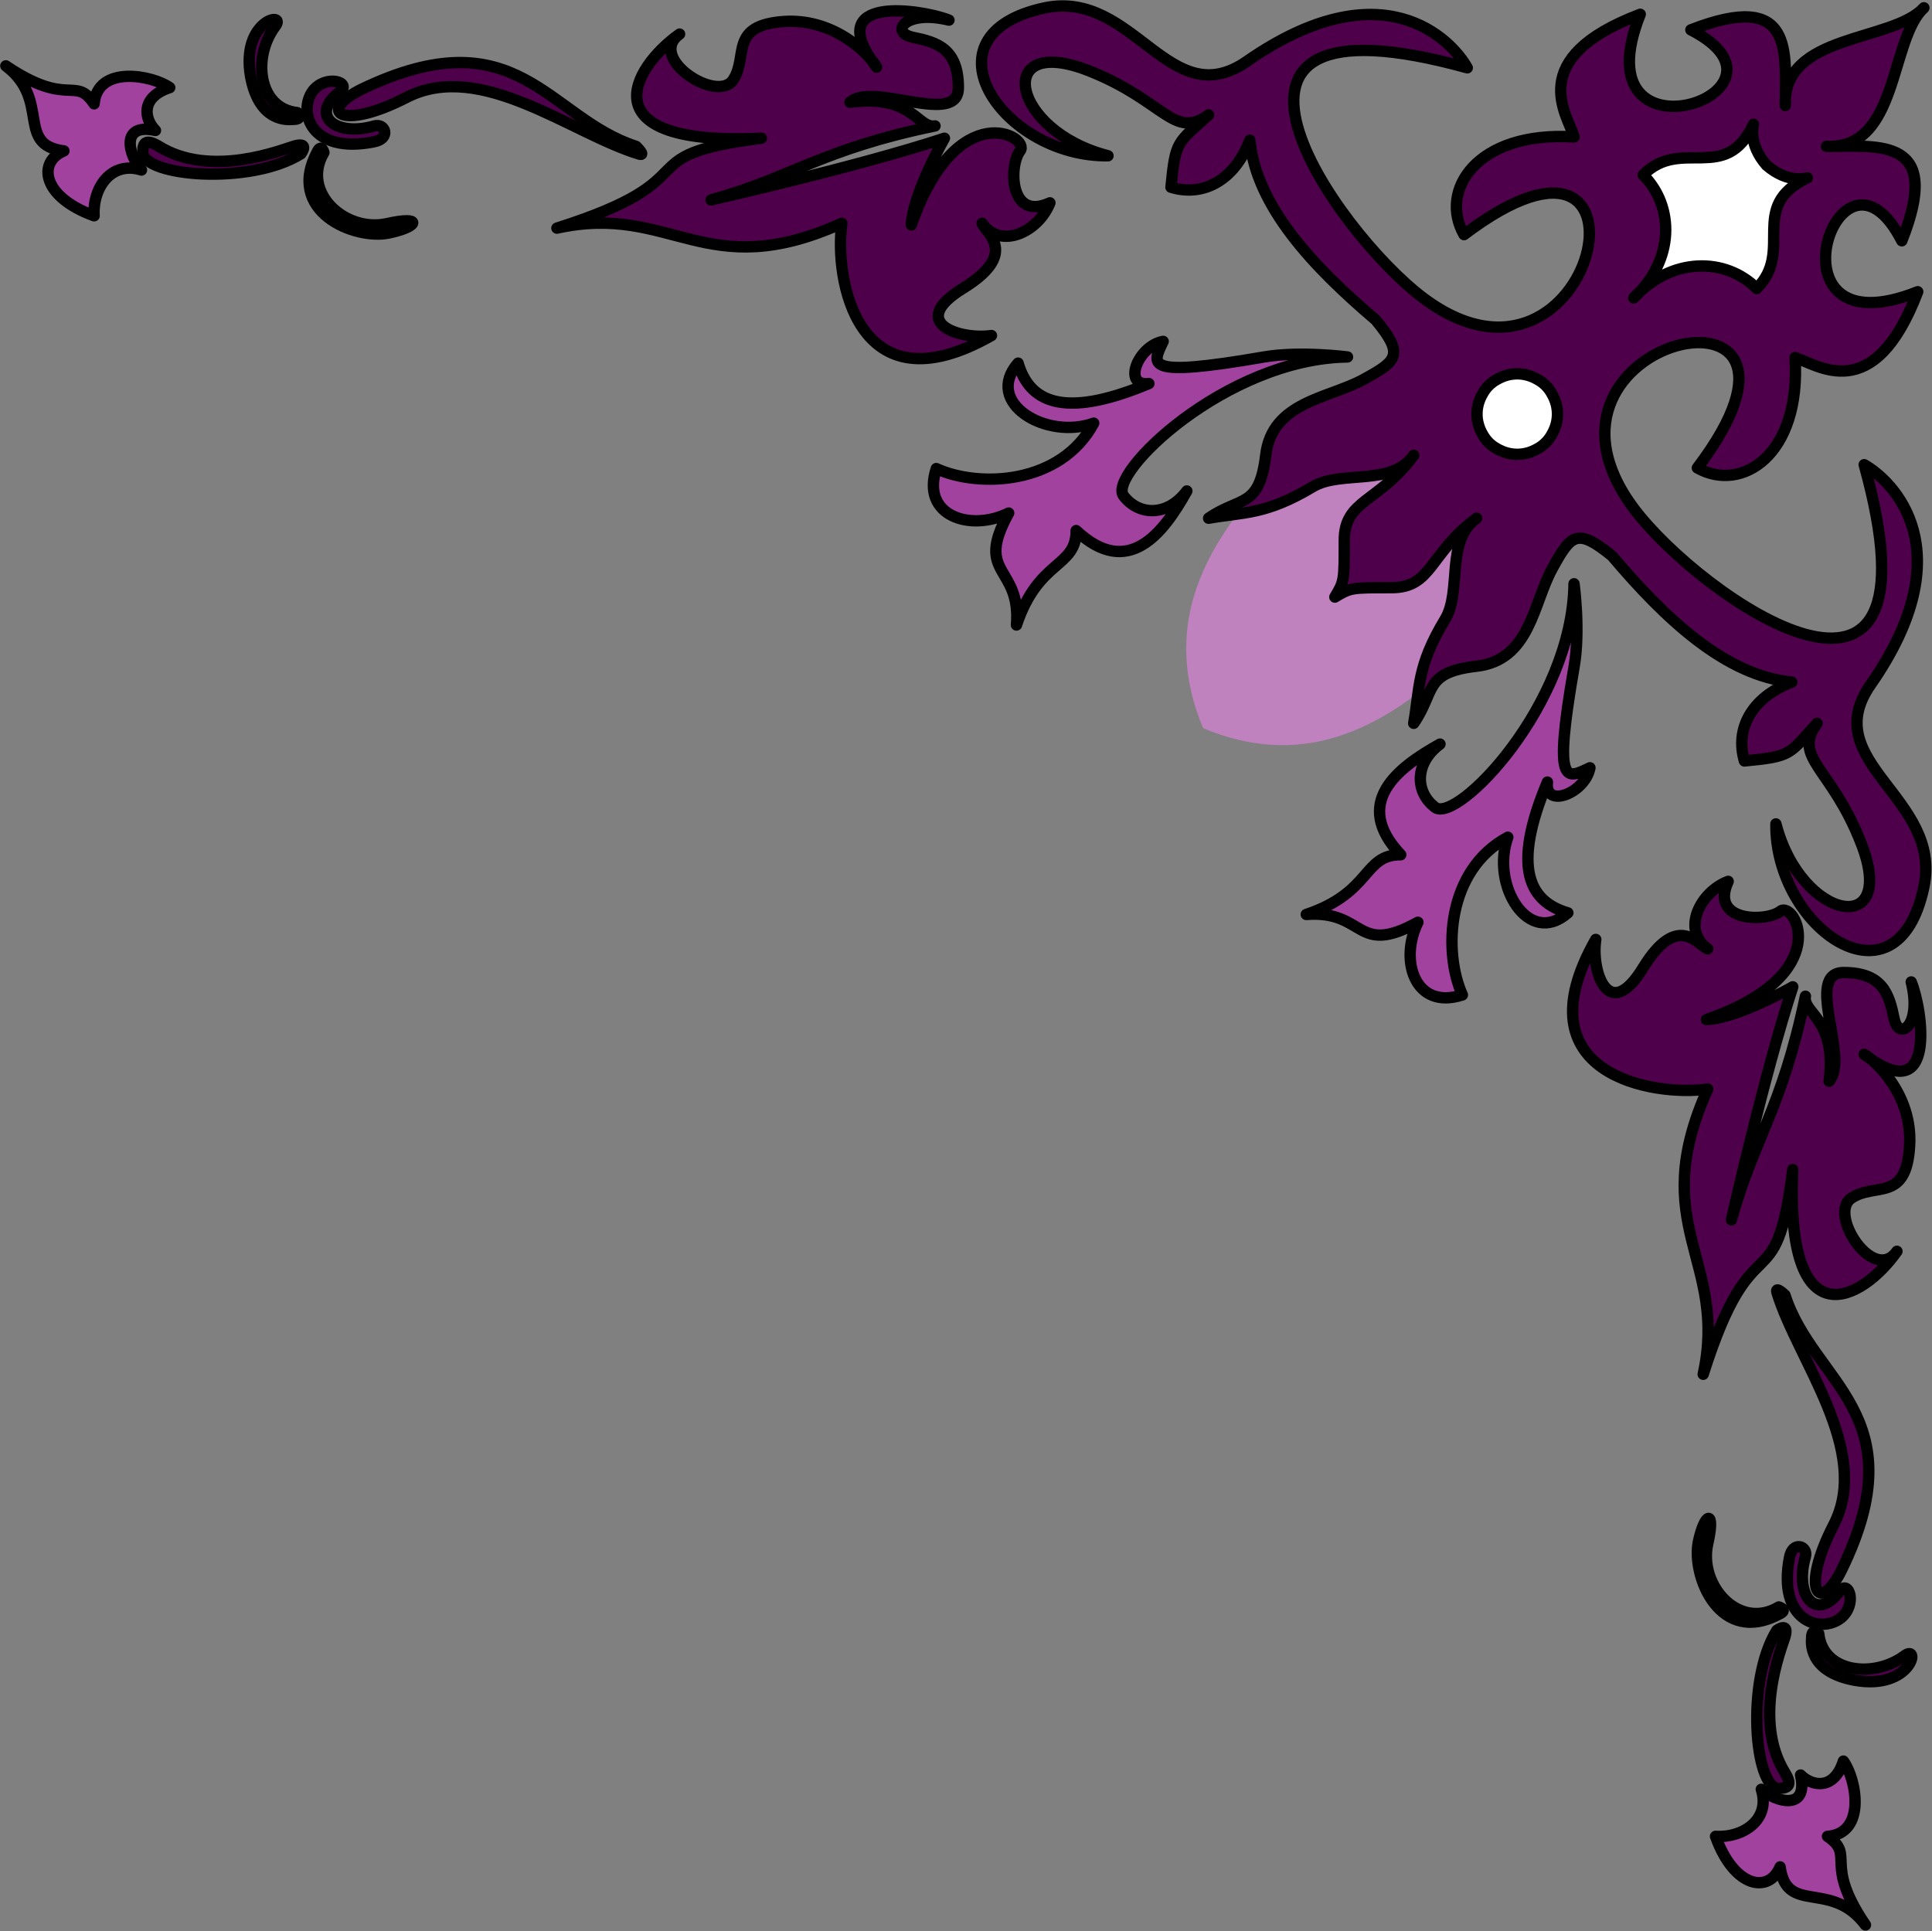 <svg xmlns="http://www.w3.org/2000/svg" xml:space="preserve" width="224.995" height="224.92" fill-rule="evenodd" stroke-linejoin="round" stroke-width="28.222" preserveAspectRatio="xMidYMid" version="1.2" viewBox="0 0 5953 5951"><rect x="0" y="0" width="5953" height="5951" fill="#808080" stroke="none"/><defs class="ClipPathGroup"><clipPath id="a" clipPathUnits="userSpaceOnUse"><path d="M0 0h21590v27940H0z"/></clipPath></defs><g class="SlideGroup"><g class="Slide" clip-path="url(#a)" transform="translate(-8571 -10138)"><g class="Page"><g class="com.sun.star.drawing.ClosedBezierShape"><path fill="none" d="M10269 10153h1556v1109h-1556z" class="BoundingBox"/><path fill="#4e004a" d="M10990 10204c-175 11-112 107-160 180-49 74-267-68-165-141-150 107-281 346 252 321-427 54-141 122-630 277 354-78 455 176 878-15-24 166 44 583 461 346-97 14-262-39-87-146 175-108 68-171 58-200 58 83 175 25 209-63-126 58-126-116-92-160 34-43-194-175-335 228 5-97 102-267 102-267-267 88-719 190-719 190 247-68 340-156 690-228-54 9-68-98-262-73 73-64 334 77 334-45 0-121-67-140-140-155s-24-86 111-53c-82-33-397-82-223 145-14-29-121-150-282-141z"/><path fill="none" stroke="#000" stroke-width="35" d="M10990 10204c-175 11-112 107-160 180-49 74-267-68-165-141-150 107-281 346 252 321-427 54-141 122-630 277 354-78 455 176 878-15-24 166 44 583 461 346-97 14-262-39-87-146 175-108 68-171 58-200 58 83 175 25 209-63-126 58-126-116-92-160 34-43-194-175-335 228 5-97 102-267 102-267-267 88-719 190-719 190 247-68 340-156 690-228-54 9-68-98-262-73 73-64 334 77 334-45 0-121-67-140-140-155s-24-86 111-53c-82-33-397-82-223 145-14-29-121-150-282-141z"/></g><g class="com.sun.star.drawing.ClosedBezierShape"><path fill="none" d="M9596 10313h971v320h-971z" class="BoundingBox"/><path fill="#4e004a" d="M10531 10589c-272-87-365-407-846-176-139 69-64 130 141 24 229-115 506 113 715 176 21 6-10-24-10-24z"/><path fill="none" stroke="#000" stroke-width="35" d="M10531 10589c-272-87-365-407-846-176-139 69-64 130 141 24 229-115 506 113 715 176 21 6-10-24-10-24z"/></g><g class="com.sun.star.drawing.ClosedBezierShape"><path fill="none" d="M9499 10370h276v231h-276z" class="BoundingBox"/><path fill="#4e004a" d="M9725 10526c-122 35-201-34-107-105 39-29-42-55-83-3-47 64-7 196 188 157 53-10 35-58 2-49z"/><path fill="none" stroke="#000" stroke-width="35" d="M9725 10526c-122 35-201-34-107-105 39-29-42-55-83-3-47 64-7 196 188 157 53-10 35-58 2-49z"/></g><g class="com.sun.star.drawing.ClosedBezierShape"><path fill="none" d="M9321 10180h192v345h-192z" class="BoundingBox"/><path fill="#4e004a" d="M9487 10485c-121-13-139-171-68-266 37-48-106-20-76 154 27 148 122 133 130 133 36 0 14-21 14-21z"/><path fill="none" stroke="#000" stroke-width="35" d="M9487 10485c-121-13-139-171-68-266 37-48-106-20-76 154 27 148 122 133 130 133 36 0 14-21 14-21z"/></g><g class="com.sun.star.drawing.ClosedBezierShape"><path fill="none" d="M8993 10558h533v135h-533z" class="BoundingBox"/><path fill="#4e004a" d="M9498 10612c-157 98-487 69-487-5 0-29 9-42 48-19 161 101 381 11 419 0 49-14 20 24 20 24z"/><path fill="none" stroke="#000" stroke-width="35" d="M9498 10612c-157 98-487 69-487-5 0-29 9-42 48-19 161 101 381 11 419 0 49-14 20 24 20 24z"/></g><g class="com.sun.star.drawing.ClosedBezierShape"><path fill="none" d="M8571 10323h542v499h-542z" class="BoundingBox"/><path fill="#a1429e" d="M9007 10662c-39-44-68-146 43-122-34-34-48-102 44-132-53-38-223-71-233 50-59-88-78 14-272-117 140 106 29 243 179 262-82 34-68 142 93 200-5-87 53-170 146-141z"/><path fill="none" stroke="#000" stroke-width="35" d="M9007 10662c-39-44-68-146 43-122-34-34-48-102 44-132-53-38-223-71-233 50-59-88-78 14-272-117 140 106 29 243 179 262-82 34-68 142 93 200-5-87 53-170 146-141z"/></g><g class="com.sun.star.drawing.ClosedBezierShape"><path fill="none" d="M9505 10577h356v302h-356z" class="BoundingBox"/><path fill="#4e004a" d="M9569 10608c-72 122 65 248 195 219 111-25 97 10 5 29-105 22-321-66-219-253 12-21 19 5 19 5z"/><path fill="none" stroke="#000" stroke-width="35" d="M9569 10608c-72 122 65 248 195 219 111-25 97 10 5 29-105 22-321-66-219-253 12-21 19 5 19 5z"/></g><g class="com.sun.star.drawing.ClosedBezierShape"><path fill="none" d="M11429 11172h1313v911h-1313z" class="BoundingBox"/><path fill="#a1429e" d="M12723 11238c-374 5-741 361-690 428 48 63 137 63 195-15-73 131-181 272-341 122 0 116-116 87-184 291 15-185-131-151-24-345-117 58-271 10-223-137 131 60 383 50 485-140-146 53-340-63-233-185 34 117 136 175 403 63-83 10-34-116 44-130-34 72-64 113 311 48 111-19 257 0 257 0z"/><path fill="none" stroke="#000" stroke-width="35" d="M12723 11238c-374 5-741 361-690 428 48 63 137 63 195-15-73 131-181 272-341 122 0 116-116 87-184 291 15-185-131-151-24-345-117 58-271 10-223-137 131 60 383 50 485-140-146 53-340-63-233-185 34 117 136 175 403 63-83 10-34-116 44-130-34 72-64 113 311 48 111-19 257 0 257 0z"/></g><g class="com.sun.star.drawing.ClosedBezierShape"><path fill="none" d="M12226 11444h990v992h-990z" class="BoundingBox"/><path fill="#c081bf" d="M12285 12375c398 165 660-117 835-262 214-263-39-535-39-535s-271-251-534-39c-146 175-426 438-262 836z"/><path fill="none" stroke="#c081bf" stroke-width="18" d="M12285 12375c398 165 660-117 835-262 214-263-39-535-39-535s-271-251-534-39c-146 175-426 438-262 836z"/></g><g class="com.sun.star.drawing.ClosedBezierShape"><path fill="none" d="M11577 10138h2947v2948h-2947z" class="BoundingBox"/><path fill="#4e004a" d="M12684 11978c49-29 49-29 175-29s116-107 262-214c-97 68-45 224-97 311-88 145-78 213-97 321 68-98 29-157 194-176s174-194 233-301c58-106 77-126 184-39 165 195 350 369 554 389-126 48-175 146-146 243 146-14 136-19 224-116-78 106 44 135 135 368 117 296-184 243-262-58-4 320 374 587 456 194 58-275-330-383-165-622 291-417 68-630-19-679 262 942-504 408-709 136-398-531 680-766 195-126 136 77 320-39 301-340 68 20 242 155 378-203-485 194-243-535-49-157 127-320-67-291-232-291 223 10 194-330 300-427-97 107-436 78-427 301 0-165 30-358-291-233 379 194-350 437-156-48-359 136-223 310-204 378-300-19-417 165-339 301 640-485 405 593-126 195-272-205-806-970 136-709-49-88-262-310-679-20-239 166-347-221-622-165-392 83-126 461 194 456-301-77-354-378-59-262 233 92 262 214 369 136-97 88-102 78-116 223 97 30 195-19 243-145 20 204 194 389 388 554 88 107 68 126-39 184-106 58-281 68-300 233-20 165-78 126-176 194 108-19 176-10 321-97 87-52 243 0 311-97-107 146-214 136-214 262s0 126-29 175z"/><path fill="none" stroke="#000" stroke-width="35" d="M12684 11978c49-29 49-29 175-29s116-107 262-214c-97 68-45 224-97 311-88 145-78 213-97 321 68-98 29-157 194-176s174-194 233-301c58-106 77-126 184-39 165 195 350 369 554 389-126 48-175 146-146 243 146-14 136-19 224-116-78 106 44 135 135 368 117 296-184 243-262-58-4 320 374 587 456 194 58-275-330-383-165-622 291-417 68-630-19-679 262 942-504 408-709 136-398-531 680-766 195-126 136 77 320-39 301-340 68 20 242 155 378-203-485 194-243-535-49-157 127-320-67-291-232-291 223 10 194-330 300-427-97 107-436 78-427 301 0-165 30-358-291-233 379 194-350 437-156-48-359 136-223 310-204 378-300-19-417 165-339 301 640-485 405 593-126 195-272-205-806-970 136-709-49-88-262-310-679-20-239 166-347-221-622-165-392 83-126 461 194 456-301-77-354-378-59-262 233 92 262 214 369 136-97 88-102 78-116 223 97 30 195-19 243-145 20 204 194 389 388 554 88 107 68 126-39 184-106 58-281 68-300 233-20 165-78 126-176 194 108-19 176-10 321-97 87-52 243 0 311-97-107 146-214 136-214 262s0 126-29 175z"/></g><g class="com.sun.star.drawing.ClosedBezierShape"><path fill="none" d="M13399 12836h1110v1556h-1110z" class="BoundingBox"/><path fill="#4e004a" d="M14455 13669c-10 175-106 112-179 161-74 48 68 266 140 164-106 151-345 282-321-252-53 427-121 141-276 631 77-354-176-456 14-879-166 24-582-44-345-461-15 97 39 262 146 87 107-174 170-68 199-58-82-58-24-175 63-208-58 126 117 126 161 92 43-34 175 194-228 334 97-4 266-101 266-101-87 266-189 718-189 718 68-247 155-340 228-689-10 53 98 68 73 262 64-73-78-335 45-335 121 0 140 68 155 141 14 72 87 24 53-112 34 82 83 398-145 223 29 15 150 121 140 282z"/><path fill="none" stroke="#000" stroke-width="35" d="M14455 13669c-10 175-106 112-179 161-74 48 68 266 140 164-106 151-345 282-321-252-53 427-121 141-276 631 77-354-176-456 14-879-166 24-582-44-345-461-15 97 39 262 146 87 107-174 170-68 199-58-82-58-24-175 63-208-58 126 117 126 161 92 43-34 175 194-228 334 97-4 266-101 266-101-87 266-189 718-189 718 68-247 155-340 228-689-10 53 98 68 73 262 64-73-78-335 45-335 121 0 140 68 155 141 14 72 87 24 53-112 34 82 83 398-145 223 29 15 150 121 140 282z"/></g><g class="com.sun.star.drawing.ClosedBezierShape"><path fill="none" d="M14027 14095h321v971h-321z" class="BoundingBox"/><path fill="#4e004a" d="M14071 14129c87 273 408 366 175 846-69 141-130 65-24-140 116-229-113-507-176-715-5-20 25 9 25 9z"/><path fill="none" stroke="#000" stroke-width="35" d="M14071 14129c87 273 408 366 175 846-69 141-130 65-24-140 116-229-113-507-176-715-5-20 25 9 25 9z"/></g><g class="com.sun.star.drawing.ClosedBezierShape"><path fill="none" d="M14060 14886h231v276h-231z" class="BoundingBox"/><path fill="#4e004a" d="M14134 14935c-35 122 34 201 105 107 29-39 56 42 3 83-64 48-195 7-157-188 10-52 58-34 49-2z"/><path fill="none" stroke="#000" stroke-width="35" d="M14134 14935c-35 122 34 201 105 107 29-39 56 42 3 83-64 48-195 7-157-188 10-52 58-34 49-2z"/></g><g class="com.sun.star.drawing.ClosedBezierShape"><path fill="none" d="M14135 15148h346v191h-346z" class="BoundingBox"/><path fill="#4e004a" d="M14175 15172c12 121 170 139 265 68 50-37 20 107-154 76-147-27-133-122-133-129 0-36 22-15 22-15z"/><path fill="none" stroke="#000" stroke-width="35" d="M14175 15172c12 121 170 139 265 68 50-37 20 107-154 76-147-27-133-122-133-129 0-36 22-15 22-15z"/></g><g class="com.sun.star.drawing.ClosedBezierShape"><path fill="none" d="M13966 15136h136v532h-136z" class="BoundingBox"/><path fill="#4e004a" d="M14046 15162c-97 156-68 487 5 487 29 0 44-9 20-48-100-162-12-381 0-419 14-48-25-20-25-20z"/><path fill="none" stroke="#000" stroke-width="35" d="M14046 15162c-97 156-68 487 5 487 29 0 44-9 20-48-100-162-12-381 0-419 14-48-25-20-25-20z"/></g><g class="com.sun.star.drawing.ClosedBezierShape"><path fill="none" d="M13839 15547h499v542h-499z" class="BoundingBox"/><path fill="#a1429e" d="M13998 15652c44 39 146 68 121-44 34 34 103 49 132-43 39 53 73 223-49 232 88 60-15 79 117 273-106-141-243-29-263-179-34 82-141 67-199-94 87 5 170-53 141-145z"/><path fill="none" stroke="#000" stroke-width="35" d="M13998 15652c44 39 146 68 121-44 34 34 103 49 132-43 39 53 73 223-49 232 88 60-15 79 117 273-106-141-243-29-263-179-34 82-141 67-199-94 87 5 170-53 141-145z"/></g><g class="com.sun.star.drawing.ClosedBezierShape"><path fill="none" d="M13783 14799h302v357h-302z" class="BoundingBox"/><path fill="#4e004a" d="M14052 15090c-122 73-248-65-219-195 25-110-10-96-29-5-21 106 67 323 253 220 22-12-5-20-5-20z"/><path fill="none" stroke="#000" stroke-width="35" d="M14052 15090c-122 73-248-65-219-195 25-110-10-96-29-5-21 106 67 323 253 220 22-12-5-20-5-20z"/></g><g class="com.sun.star.drawing.ClosedBezierShape"><path fill="none" d="M12578 11919h911v1313h-911z" class="BoundingBox"/><path fill="#a1429e" d="M13421 11937c-5 373-361 740-428 689-63-48-63-137 15-195-131 73-272 181-121 341-117 0-88 116-291 184 184-14 150 131 344 24-58 117-10 272 137 224-59-131-50-384 140-486-53 146 63 340 185 233-117-34-175-136-63-403-10 83 116 35 131-44-73 34-114 64-49-310 20-112 0-257 0-257z"/><path fill="none" stroke="#000" stroke-width="35" d="M13421 11937c-5 373-361 740-428 689-63-48-63-137 15-195-131 73-272 181-121 341-117 0-88 116-291 184 184-14 150 131 344 24-58 117-10 272 137 224-59-131-50-384 140-486-53 146 63 340 185 233-117-34-175-136-63-403-10 83 116 35 131-44-73 34-114 64-49-310 20-112 0-257 0-257z"/></g><g class="com.sun.star.drawing.ClosedBezierShape"><path fill="none" d="M13104 11272h285v285h-285z" class="BoundingBox"/><path fill="#fff" d="M13370 11414c0-22-6-43-17-62-10-19-26-35-45-45-19-11-40-17-62-17s-43 6-62 17c-19 10-35 26-45 45-11 19-17 40-17 62s6 43 17 62c10 19 26 35 45 45 19 11 40 17 62 17s43-6 62-17c19-10 35-26 45-45 11-19 17-40 17-62z"/><path fill="none" stroke="#000" stroke-width="35" d="M13370 11414c0-22-6-43-17-62-10-19-26-35-45-45-19-11-40-17-62-17s-43 6-62 17c-19 10-35 26-45 45-11 19-17 40-17 62s6 43 17 62c10 19 26 35 45 45 19 11 40 17 62 17s43-6 62-17c19-10 35-26 45-45 11-19 17-40 17-62z"/></g><g class="com.sun.star.drawing.ClosedBezierShape"><path fill="none" d="M13587 10503h572v572h-572z" class="BoundingBox"/><path fill="#fff" d="M13605 11056c116-126 282-126 379-29 117-117-29-253 156-341 0 0-58 20-126-39-59-68-40-126-40-126-87 185-223 38-340 156 97 97 97 263-29 379z"/><path fill="none" stroke="#000" stroke-width="35" d="M13605 11056c116-126 282-126 379-29 117-117-29-253 156-341 0 0-58 20-126-39-59-68-40-126-40-126-87 185-223 38-340 156 97 97 97 263-29 379z"/></g></g></g></g></svg>
